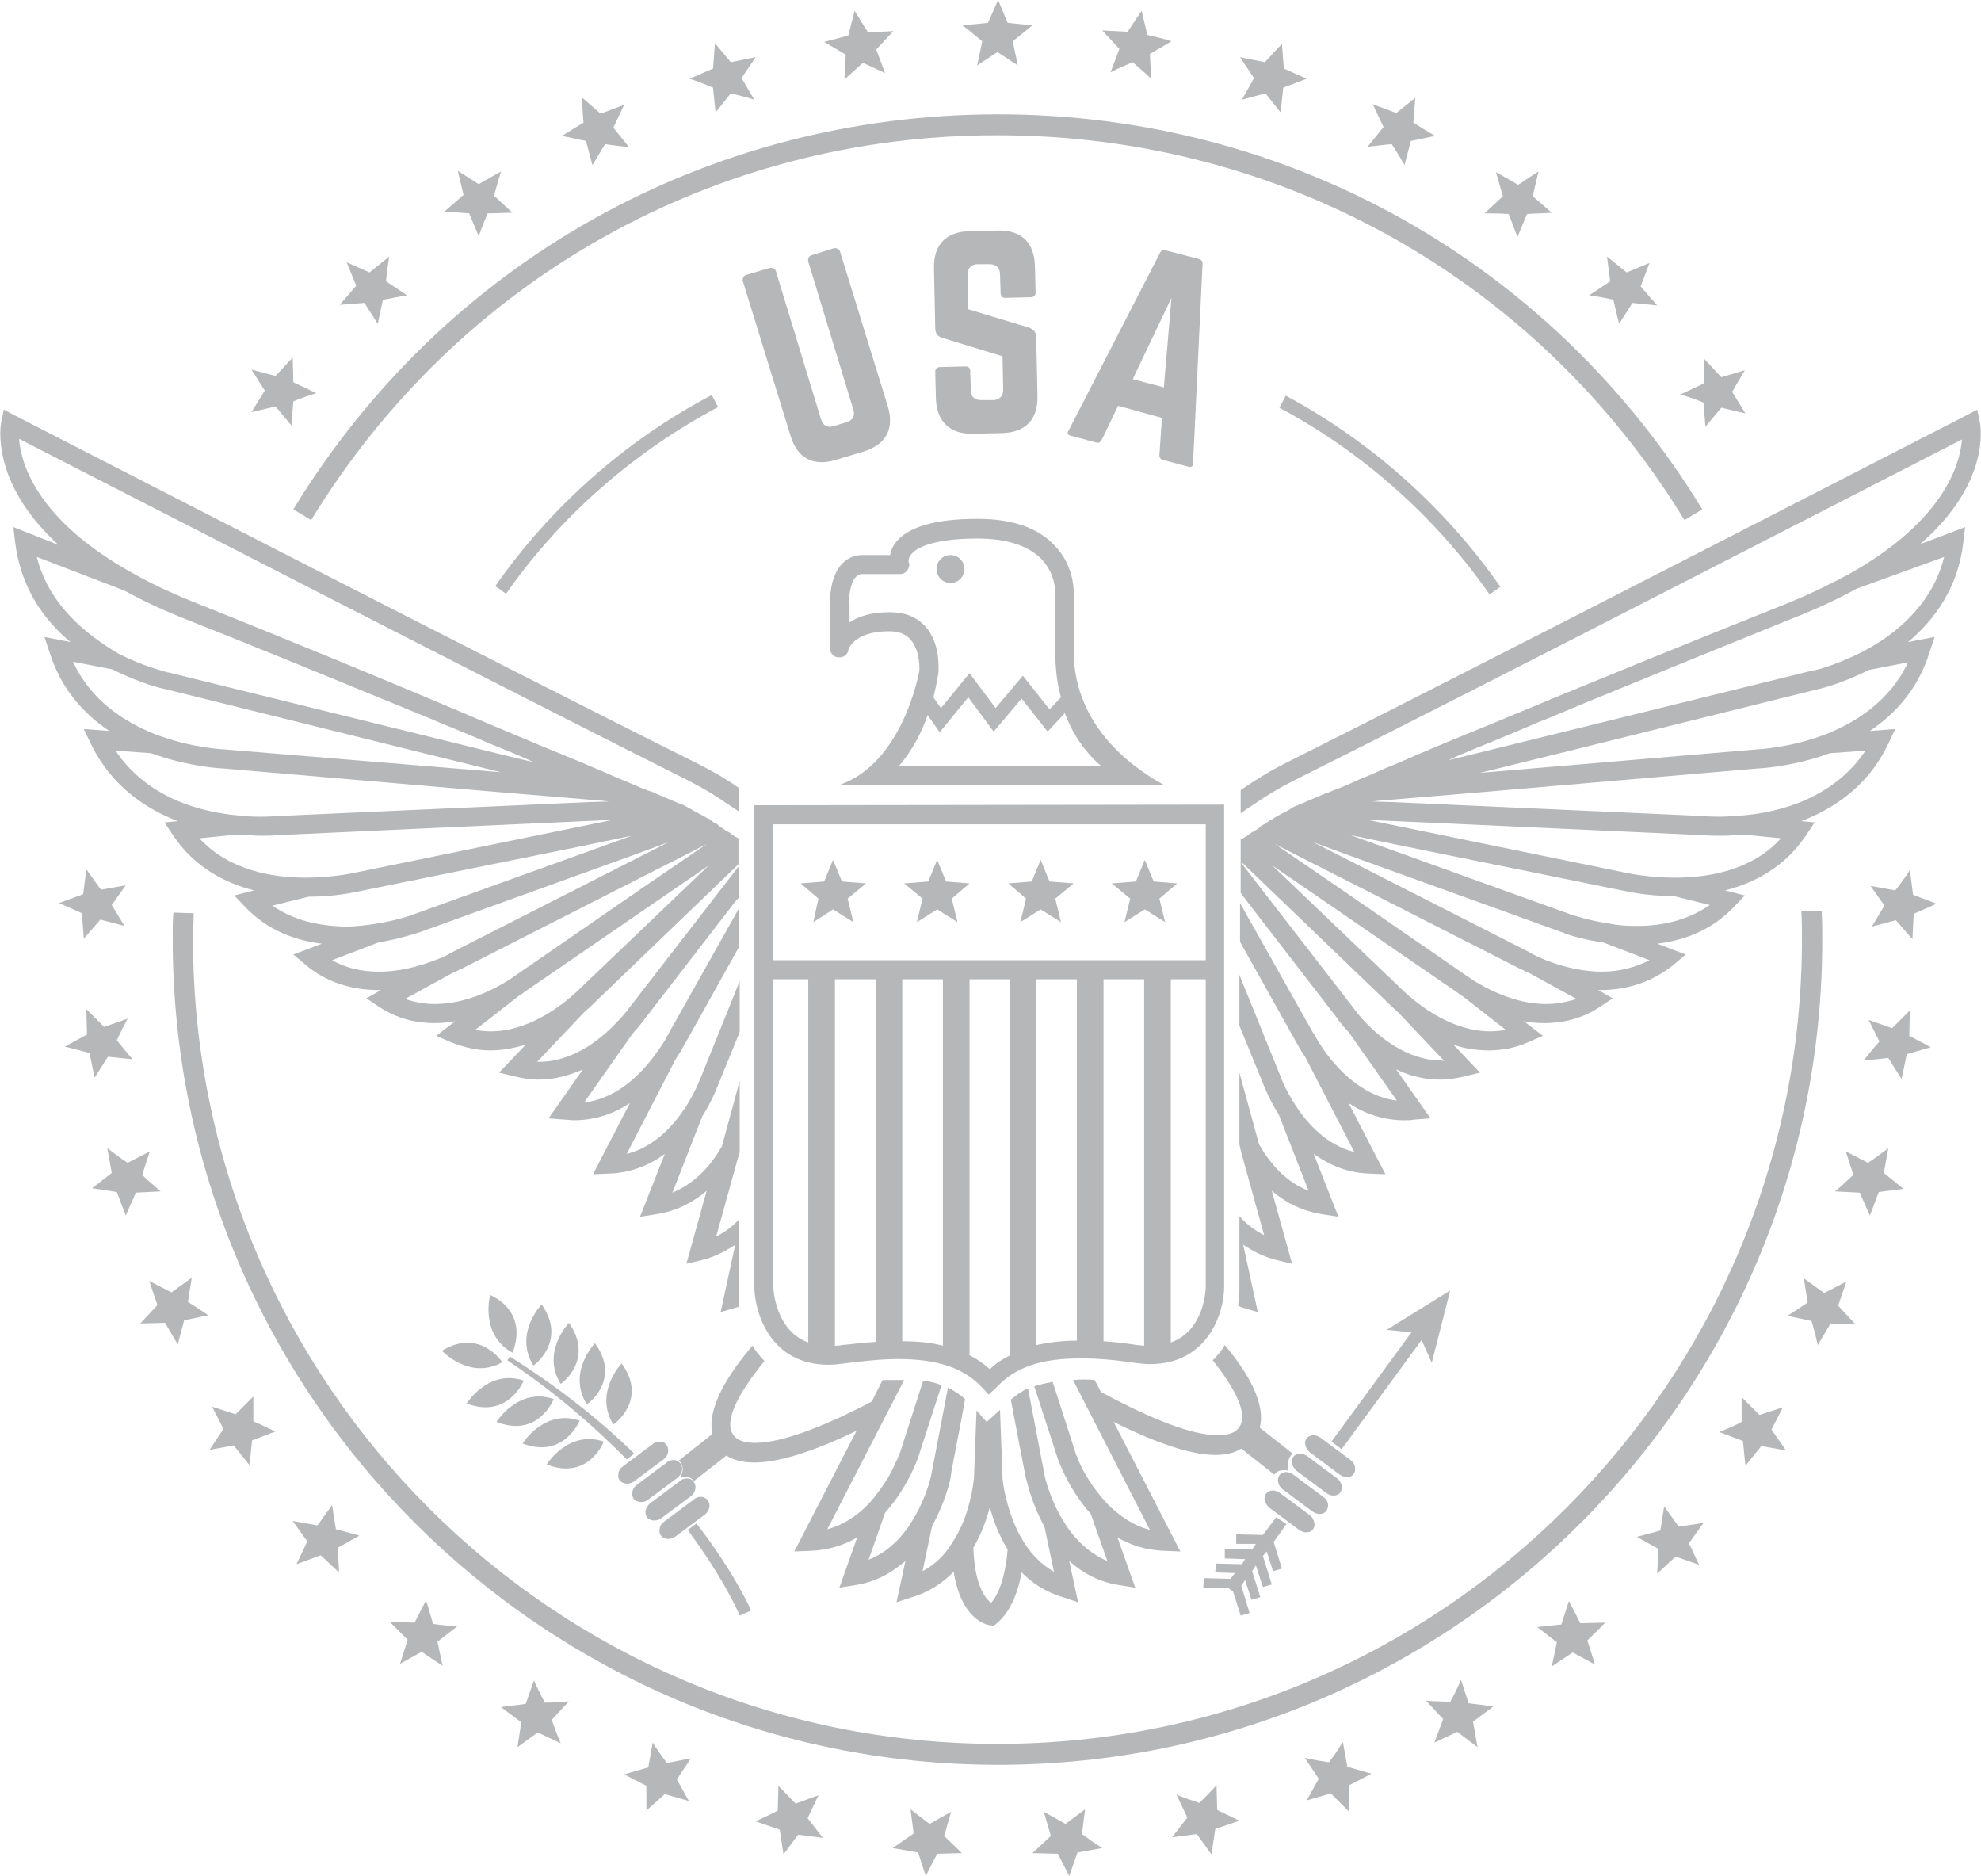 <?xml version="1.0" encoding="utf-8"?>
<!-- Generator: Adobe Illustrator 21.1.0, SVG Export Plug-In . SVG Version: 6.00 Build 0)  -->
<svg version="1.1" id="Eagle_Seal" xmlns="http://www.w3.org/2000/svg" xmlns:xlink="http://www.w3.org/1999/xlink" x="0px" y="0px"
	 viewBox="0 0 312 295.4" style="enable-background:new 0 0 312 295.4;" xml:space="preserve">
<style type="text/css">
	.st0{fill:#B6B7B9;}
</style>
<g>
	<g>
		<path class="st0" d="M157.2,277.9c-71.7,0-130-58.3-130-130c0-1.4,0-2.8,0.1-4.2l3.2,0.1c0,1.3-0.1,2.7-0.1,4.1
			c0,69.9,56.8,126.7,126.7,126.7c69.9,0,126.7-56.8,126.7-126.7c0-1.5,0-2.9-0.1-4.4l3.2-0.1c0.1,1.5,0.1,3,0.1,4.5
			C287.1,219.6,228.8,277.9,157.2,277.9z"/>
	</g>
	<g>
		<path class="st0" d="M49,81.9l-2.8-1.7C70,41.2,111.5,18,157.2,18c45.6,0,87.1,23.2,110.9,62.2l-2.8,1.7
			c-23.2-38-63.7-60.6-108.1-60.6C112.7,21.2,72.2,43.9,49,81.9z"/>
	</g>
	<g>
		<g>
			<path class="st0" d="M304.1,164.9l-3.8,1.1l-0.8,3.9l-2.1-3.3l-3.9,0.4c0.8-1,1.6-2,2.5-3l-1.7-3.4l3.7,1.3l2.8-2.8l-0.1,4
				L304.1,164.9z"/>
		</g>
		<g>
			<path class="st0" d="M299.8,187.2l-3.9,0.5l-1.4,3.7l-1.6-3.6l-3.9-0.2c1-0.8,1.9-1.7,2.9-2.6c-0.4-1.2-0.8-2.5-1.2-3.7l3.5,1.8
				c1.1-0.7,2.1-1.5,3.2-2.3l-0.7,3.9L299.8,187.2z"/>
		</g>
		<g>
			<path class="st0" d="M292.2,208.5l-3.9-0.1l-2,3.4c-0.3-1.3-0.6-2.5-1-3.8l-3.8-0.8c1.1-0.7,2.2-1.4,3.2-2.1
				c-0.2-1.3-0.4-2.5-0.6-3.8l3.2,2.3c1.2-0.6,2.3-1.2,3.5-1.8l-1.3,3.8L292.2,208.5z"/>
		</g>
		<g>
			<path class="st0" d="M281.3,228.4l-3.9-0.7l-2.5,3.1l-0.4-3.9l-3.7-1.4c1.2-0.5,2.4-1,3.5-1.6c0-1.3,0-2.6,0-3.9l2.8,2.8l3.7-1.2
				l-1.8,3.5L281.3,228.4z"/>
		</g>
		<g>
			<path class="st0" d="M267.6,246.4l-3.7-1.3l-2.9,2.7l0.2-3.9l-3.4-1.9c1.2-0.3,2.5-0.7,3.7-1c0.2-1.3,0.4-2.5,0.6-3.8l2.3,3.2
				c1.3-0.2,2.6-0.4,3.9-0.6l-2.3,3.2L267.6,246.4z"/>
		</g>
		<g>
			<path class="st0" d="M251.2,262.1l-3.5-1.9l-3.3,2.2l0.8-3.8l-3.1-2.4c1.3-0.1,2.5-0.3,3.8-0.4c0.4-1.2,0.8-2.5,1.2-3.7l1.8,3.5
				l3.9-0.1c-0.9,1-1.9,1.9-2.8,2.8L251.2,262.1z"/>
		</g>
		<g>
			<path class="st0" d="M232.7,275.1l-3.2-2.4l-3.6,1.7c0.5-1.2,0.9-2.5,1.4-3.7l-2.7-2.9c1.3,0.1,2.6,0.1,3.8,0.2
				c0.6-1.1,1.2-2.3,1.7-3.5l1.2,3.7l3.9,0.5l-3.2,2.4L232.7,275.1z"/>
		</g>
		<g>
			<path class="st0" d="M212.4,285.2l-2.8-2.8l-3.8,1.1l1.9-3.4l-2.2-3.3c1.2,0.3,2.5,0.5,3.8,0.7c0.8-1,1.5-2.1,2.2-3.2l0.7,3.9
				l3.8,1.1l-3.5,1.8L212.4,285.2z"/>
		</g>
		<g>
			<path class="st0" d="M190.8,292l-2.3-3.2l-3.9,0.5c0.8-1,1.6-2.1,2.4-3.1l-1.7-3.6c1.2,0.5,2.4,0.9,3.6,1.3
				c0.9-0.9,1.8-1.8,2.7-2.8l0.1,3.9l3.5,1.7l-3.8,1.3L190.8,292z"/>
		</g>
		<g>
			<path class="st0" d="M168.4,295.4l-1.8-3.5l-4-0.1l2.9-2.7l-1.1-3.8c1.1,0.6,2.2,1.2,3.4,1.9l3.1-2.3l-0.5,3.9
				c1.1,0.8,2.1,1.5,3.2,2.2l-3.9,0.7L168.4,295.4z"/>
		</g>
		<g>
			<polygon class="st0" points="145.8,295.4 144.6,291.7 140.6,291 143.9,288.7 143.4,284.9 146.4,287.2 149.8,285.3 148.7,289.1 
				151.5,291.8 147.6,291.9 			"/>
		</g>
		<g>
			<path class="st0" d="M123.4,292l-0.6-3.9l-3.8-1.3c1.2-0.6,2.4-1.1,3.5-1.7l0.1-3.9c0.9,0.9,1.8,1.9,2.7,2.8
				c1.2-0.4,2.4-0.9,3.6-1.3l-1.7,3.6c0.8,1,1.6,2.1,2.4,3.1l-3.9-0.5L123.4,292z"/>
		</g>
		<g>
			<path class="st0" d="M101.8,285.1l0-3.9l-3.5-1.8c1.3-0.4,2.5-0.7,3.8-1.1l0.7-3.9c0.7,1.1,1.4,2.1,2.2,3.2
				c1.3-0.2,2.5-0.5,3.8-0.7l-2.2,3.3c0.6,1.1,1.3,2.3,1.9,3.4l-3.8-1.1L101.8,285.1z"/>
		</g>
		<g>
			<path class="st0" d="M81.5,275.1l0.6-3.9l-3.2-2.4c1.3-0.2,2.6-0.3,3.9-0.5l1.3-3.7c0.5,1.2,1.1,2.3,1.7,3.5
				c1.3,0,2.6-0.1,3.8-0.2l-2.7,2.9c0.4,1.2,0.9,2.5,1.4,3.7l-3.6-1.7L81.5,275.1z"/>
		</g>
		<g>
			<path class="st0" d="M63,262l1.2-3.8l-2.8-2.8l3.9,0.1l1.8-3.5c0.4,1.2,0.7,2.4,1.1,3.7c1.3,0.2,2.6,0.3,3.8,0.4l-3.1,2.4
				l0.8,3.8l-3.3-2.2L63,262z"/>
		</g>
		<g>
			<path class="st0" d="M46.7,246.3l1.7-3.6l-2.3-3.2l3.9,0.7l2.3-3.2c0.2,1.3,0.4,2.5,0.6,3.8l3.7,1l-3.4,1.9l0.2,3.9l-2.9-2.7
				L46.7,246.3z"/>
		</g>
		<g>
			<path class="st0" d="M33,228.3l2.2-3.3l-1.8-3.5l3.7,1.2l2.8-2.8c0,1.3,0,2.6,0,3.9c1.2,0.5,2.3,1.1,3.5,1.6l-3.7,1.4l-0.4,3.9
				l-2.5-3.1L33,228.3z"/>
		</g>
		<g>
			<path class="st0" d="M22.1,208.4l2.7-2.9l-1.3-3.8l3.5,1.8l3.2-2.3c-0.2,1.3-0.4,2.5-0.6,3.8c1.1,0.7,2.2,1.4,3.2,2.1l-3.8,0.8
				c-0.3,1.3-0.7,2.5-1,3.8l-2-3.4L22.1,208.4z"/>
		</g>
		<g>
			<path class="st0" d="M14.5,187.1l3.1-2.4l-0.7-3.9c1.1,0.8,2.1,1.6,3.2,2.3l3.5-1.8c-0.4,1.2-0.8,2.4-1.2,3.7
				c0.9,0.9,1.9,1.7,2.9,2.6l-3.9,0.2c-0.5,1.2-1.1,2.4-1.6,3.6l-1.4-3.7L14.5,187.1z"/>
		</g>
		<g>
			<path class="st0" d="M10.2,164.8l3.5-1.9l-0.1-4l2.8,2.8l3.7-1.3c-0.6,1.1-1.2,2.3-1.7,3.4c0.8,1,1.6,2,2.5,3l-3.9-0.4
				c-0.7,1.1-1.4,2.2-2.1,3.3l-0.8-3.9L10.2,164.8z"/>
		</g>
		<g>
			<polygon class="st0" points="9.3,142.2 13.1,140.8 13.6,136.9 15.9,140.1 19.8,139.4 17.6,142.5 19.6,145.8 15.8,144.8 
				13.2,147.8 12.9,143.8 			"/>
		</g>
		<g>
			<path class="st0" d="M39.6,58.2l3.8,1l2.7-2.9l0.1,3.9l3.6,1.7c-1.2,0.4-2.4,0.8-3.6,1.3c-0.1,1.3-0.2,2.6-0.3,3.8l-2.5-3
				c-1.3,0.3-2.5,0.6-3.8,0.9l2.1-3.4L39.6,58.2z"/>
		</g>
		<g>
			<path class="st0" d="M54.6,41.3l3.6,1.6l3.1-2.5c-0.2,1.3-0.4,2.6-0.5,3.9l3.3,2.2c-1.3,0.2-2.5,0.5-3.8,0.7L59.5,51l-2.1-3.3
				L53.5,48l2.6-3L54.6,41.3z"/>
		</g>
		<g>
			<path class="st0" d="M72.1,26.9l3.3,2.1l3.5-2l-1.1,3.8l2.9,2.7c-1.3,0-2.6,0.1-3.9,0.1c-0.5,1.2-1,2.4-1.4,3.6l-1.5-3.6L70,33.3
				l3-2.6L72.1,26.9z"/>
		</g>
		<g>
			<path class="st0" d="M91.6,15.3l3,2.6l3.7-1.4l-1.7,3.6l2.5,3.1c-1.3-0.2-2.5-0.3-3.8-0.5c-0.7,1.1-1.3,2.2-2,3.3l-1-3.8
				l-3.8-0.8l3.4-2.1L91.6,15.3z"/>
		</g>
		<g>
			<path class="st0" d="M112.6,6.8l2.5,3l3.9-0.8c-0.7,1.1-1.5,2.2-2.2,3.3l2,3.4c-1.2-0.4-2.5-0.7-3.7-1c-0.8,1-1.6,2-2.4,3
				l-0.4-3.9c-1.2-0.5-2.4-1-3.7-1.4l3.7-1.6L112.6,6.8z"/>
		</g>
		<g>
			<path class="st0" d="M134.6,1.7l2.1,3.4l4-0.2L138,7.8l1.4,3.7c-1.2-0.5-2.3-1.1-3.5-1.6c-1,0.9-1.9,1.7-2.9,2.6l0.2-3.9l-3.4-2
				l3.8-1L134.6,1.7z"/>
		</g>
		<g>
			<path class="st0" d="M157.2,0l1.5,3.6l3.9,0.4l-3.1,2.5l0.8,3.8c-1.1-0.7-2.1-1.4-3.2-2.1l-3.2,2.1l0.8-3.8c-1-0.8-2-1.7-3.1-2.5
				l4-0.4L157.2,0z"/>
		</g>
		<g>
			<path class="st0" d="M179.8,1.7l0.9,3.8c1.3,0.3,2.6,0.6,3.8,1l-3.4,2l0.2,3.9c-0.9-0.9-1.9-1.7-2.9-2.6c-1.2,0.5-2.4,1-3.5,1.6
				l1.4-3.7c-0.9-1-1.8-1.9-2.7-2.9l4,0.2L179.8,1.7z"/>
		</g>
		<g>
			<path class="st0" d="M201.9,6.9l0.3,3.9l3.6,1.6l-3.7,1.4l-0.4,3.9c-0.8-1-1.6-2-2.4-3c-1.2,0.3-2.5,0.7-3.7,1l1.9-3.4l-2.2-3.3
				c1.3,0.3,2.6,0.5,3.9,0.8L201.9,6.9z"/>
		</g>
		<g>
			<path class="st0" d="M222.9,15.4l-0.3,3.9c1.1,0.7,2.2,1.4,3.4,2.1l-3.8,0.8l-1,3.8c-0.6-1.1-1.3-2.2-2-3.3
				c-1.3,0.1-2.6,0.3-3.8,0.4l2.5-3.1l-1.7-3.6c1.2,0.5,2.5,0.9,3.7,1.4L222.9,15.4z"/>
		</g>
		<g>
			<path class="st0" d="M242.3,27l-0.9,3.9l3,2.6c-1.3,0.1-2.6,0.1-3.9,0.2l-1.5,3.6c-0.5-1.2-0.9-2.4-1.4-3.6
				c-1.3-0.1-2.6-0.1-3.8-0.1l2.9-2.7l-1.1-3.8l3.5,2L242.3,27z"/>
		</g>
		<g>
			<path class="st0" d="M259.8,41.4l-1.4,3.7l2.6,3l-3.9-0.4l-2.1,3.3c-0.3-1.2-0.6-2.5-0.9-3.8c-1.3-0.3-2.5-0.5-3.8-0.7l3.3-2.2
				l-0.5-3.9l3.1,2.5L259.8,41.4z"/>
		</g>
		<g>
			<path class="st0" d="M274.8,58.3l-2,3.4l2.1,3.4l-3.8-0.9l-2.5,3c-0.1-1.3-0.2-2.6-0.3-3.8c-1.2-0.5-2.4-0.9-3.6-1.3l3.6-1.7
				c0.1-1.3,0.1-2.6,0.1-3.9l2.7,2.9L274.8,58.3z"/>
		</g>
		<g>
			<path class="st0" d="M305,142.3l-3.6,1.6l-0.2,4l-2.6-3l-3.8,1c0.7-1.1,1.3-2.2,2-3.3l-2.2-3.1l3.9,0.7c0.8-1,1.6-2.1,2.3-3.2
				l0.5,3.9L305,142.3z"/>
		</g>
	</g>
	<g>
		<path class="st0" d="M131.3,39.1c0.4-0.1,0.9,0.1,1,0.5l7.5,24.3c1.1,3.6-0.2,6.1-3.8,7.2l-4.3,1.3c-3.6,1.1-6.1-0.2-7.2-3.8
			L117,44.3c-0.1-0.4,0.1-0.9,0.5-1l3.7-1.1c0.4-0.1,0.9,0.1,1,0.5l7.1,23.3c0.3,1,1,1.4,2,1.1l2-0.6c1-0.3,1.4-1,1.1-2l-7.1-23.3
			c-0.1-0.4,0.1-0.9,0.5-1L131.3,39.1z"/>
		<path class="st0" d="M157.1,36.3c3.8-0.1,5.8,1.9,5.9,5.6l0.1,4.2c0,0.4-0.2,0.6-0.6,0.7l-4.2,0.1c-0.4,0-0.6-0.2-0.7-0.6
			l-0.1-3.1c0-1-0.6-1.6-1.6-1.6l-1.9,0c-1,0-1.6,0.6-1.6,1.6l0.1,5.5l9.6,2.9c0.7,0.3,1.1,0.7,1.1,1.5l0.2,9.2
			c0.1,3.8-1.9,5.8-5.6,5.9l-4.5,0.1c-3.7,0.1-5.8-1.9-5.9-5.6l-0.1-4.2c0-0.4,0.2-0.6,0.6-0.7l4.2-0.1c0.4,0,0.6,0.2,0.7,0.6
			l0.1,3.1c0,1.1,0.6,1.6,1.6,1.6l1.9,0c1,0,1.6-0.6,1.6-1.6l-0.1-5.3l-9.5-2.9c-0.7-0.2-1.1-0.7-1.1-1.5l-0.2-9.4
			c-0.1-3.8,1.9-5.8,5.6-5.9L157.1,36.3z"/>
		<path class="st0" d="M183.1,72.4c-0.3-0.1-0.5-0.3-0.5-0.7l0.4-5.9l-6.9-1.9l-2.6,5.4c-0.2,0.3-0.4,0.5-0.8,0.4l-4.1-1.1
			c-0.4-0.1-0.6-0.4-0.3-0.8l14.4-28c0.2-0.4,0.5-0.5,0.8-0.4l5.4,1.4c0.3,0.1,0.5,0.3,0.5,0.7L187.9,73c0,0.4-0.3,0.6-0.7,0.5
			L183.1,72.4z M184.5,46.9l-6.1,12.8l4.9,1.3L184.5,46.9z"/>
	</g>
	<g>
		<g>
			<path class="st0" d="M130.7,95.3v6.7c0,0.8,0.6,1.5,1.3,1.5c0.8,0.1,1.5-0.4,1.6-1.1c0-0.1,0.8-3,6.4-3c1.5,0,2.6,0.4,3.4,1.3
				c1.6,1.8,1.4,4.9,1.4,4.9c-0.1,0.6-2.7,14.6-12.6,18l51.1,0c-3.8-2.1-14.2-8.6-14.2-21.1v-9.1c0-0.1,0.2-4.2-3-7.5
				c-2.6-2.8-6.7-4.2-12.1-4.2c-6.8,0-11.1,1.3-13,3.8c-0.5,0.7-0.7,1.3-0.8,1.9h-4.3c-0.1,0-0.1,0-0.2,0
				C134.8,87.4,130.7,87.8,130.7,95.3z M141.5,120.7c2.2-2.5,3.7-5.5,4.6-8.1l1.9,2.7l4.5-5.5l4,5.4l4.4-5.2l4.1,5.2l2.7-2.9
				c1.4,3.7,3.5,6.4,5.7,8.3H141.5z M133.7,95.3c0-3.4,1-4.9,2-4.9c0.1,0,0,0,0.2,0h5.8c0.5,0,0.9-0.2,1.2-0.6
				c0.3-0.4,0.4-0.9,0.2-1.3c0,0-0.1-0.6,0.4-1.2c0.7-0.9,3.1-2.5,10.5-2.5c4.5,0,7.9,1.1,10,3.2c2.3,2.4,2.2,5.3,2.2,5.4v9.1
				c0,2.8,0.3,5.2,0.9,7.3l-1.8,1.9l-4.2-5.3l-4.3,5.1l-4.1-5.5l-4.5,5.5l-1.2-1.7c0.6-2.3,0.8-3.9,0.8-4c0-0.2,0.4-4.5-2.1-7.2
				c-1.4-1.5-3.2-2.2-5.6-2.2c-2.9,0-5,0.7-6.3,1.6V95.3z"/>
			<g>
				<ellipse class="st0" cx="149.7" cy="89.6" rx="2.2" ry="2.2"/>
			</g>
		</g>
		<g>
			<g>
				<polygon class="st0" points="202.6,240 201,238.9 198.9,241.7 194.7,241.6 194.7,243.1 197.8,243.1 197.2,244 192.9,243.9 
					192.9,245.4 196.1,245.5 195.6,246.3 191.5,246.2 191.4,247.6 194.5,247.7 193.8,248.6 189.6,248.5 189.5,250 193.5,250.1 
					194.2,250.6 195.4,254.4 196.8,254 195.5,249.7 196.1,248.8 197.1,251.9 198.5,251.5 197.2,247.4 197.8,246.5 198.9,249.9 
					200.3,249.5 198.9,245 199.5,244.3 200.5,247.4 201.9,247 200.6,242.8 				"/>
				<polygon class="st0" points="218.4,209.4 222.3,209.8 209.7,227 211.3,228.2 223.9,211 225.5,214.6 228.4,203.2 				"/>
			</g>
			<g>
				<g>
					<path class="st0" d="M109.7,239.9l-1.4,1c5.8,7.8,8.2,13.4,8.2,13.5l1.8-0.8C118.3,253.6,115.8,247.8,109.7,239.9z"/>
					<path class="st0" d="M98.7,229.8l1.2-0.9c-5.2-5.1-11.7-10.3-19.6-15.3l-0.4,0.6C87.5,219.3,93.7,224.7,98.7,229.8z"/>
				</g>
				<g>
					<path class="st0" d="M97.9,214.7c0,0-4.4,4.6-1.3,9.6C96.7,224.3,102.1,220.4,97.9,214.7z"/>
				</g>
				<g>
					<path class="st0" d="M93.7,211.5c0,0-4.4,4.6-1.3,9.6C92.5,221.2,97.9,217.3,93.7,211.5z"/>
				</g>
				<g>
					<path class="st0" d="M89.6,208.3c0,0-4.4,4.6-1.3,9.6C88.3,218,93.7,214.1,89.6,208.3z"/>
				</g>
				<g>
					<path class="st0" d="M85.3,205.4c0,0-4.4,4.6-1.3,9.6C84,215.1,89.4,211.2,85.3,205.4z"/>
				</g>
				<g>
					<path class="st0" d="M77.2,203.9c0,0-1.7,6.2,3.5,9.1C80.7,213,83.6,207,77.2,203.9z"/>
				</g>
				<g>
					<path class="st0" d="M69.6,212.7c0,0,4.4,4.7,9.5,1.8C79.2,214.6,75.6,209,69.6,212.7z"/>
				</g>
				<g>
					<path class="st0" d="M86.1,230.6c0,0,3.4-5.5,9-3.6C95.1,227,92.7,233.2,86.1,230.6z"/>
				</g>
				<g>
					<path class="st0" d="M82.3,227.3c0,0,3.4-5.5,9-3.6C91.3,223.6,88.9,229.8,82.3,227.3z"/>
				</g>
				<g>
					<path class="st0" d="M78.2,223.9c0,0,3.4-5.5,9-3.6C87.2,220.3,84.8,226.5,78.2,223.9z"/>
				</g>
				<g>
					<path class="st0" d="M73.5,221c0,0,3.4-5.5,9-3.6C82.5,217.3,80.1,223.5,73.5,221z"/>
				</g>
			</g>
			<g>
				<path class="st0" d="M212.7,229.9l-4.7-3.5c-0.3-0.2-0.7-0.4-1.1-0.4c-0.5,0-0.9,0.2-1.1,0.5c-0.5,0.6-0.2,1.6,0.5,2.2l4.7,3.5
					c0.3,0.2,0.7,0.4,1.1,0.4c0.5,0,0.9-0.2,1.1-0.5c0.2-0.3,0.3-0.6,0.2-1C213.4,230.6,213.1,230.2,212.7,229.9z"/>
				<path class="st0" d="M210.6,232.8l-4.7-3.5c-0.3-0.2-0.7-0.4-1.1-0.4c-0.5,0-0.9,0.2-1.1,0.5c-0.5,0.6-0.2,1.6,0.5,2.2l4.7,3.5
					c0.3,0.2,0.7,0.4,1.1,0.4c0.5,0,0.9-0.2,1.1-0.5c0.2-0.3,0.3-0.7,0.2-1.1C211.2,233.4,210.9,233,210.6,232.8z"/>
				<path class="st0" d="M208.4,235.7l-4.7-3.5c-0.3-0.2-0.7-0.4-1.1-0.4c-0.5,0-0.9,0.2-1.1,0.5c-0.2,0.3-0.3,0.7-0.2,1.1
					c0.1,0.4,0.3,0.8,0.7,1.1l4.7,3.5c0.3,0.2,0.7,0.4,1.1,0.4c0.5,0,0.9-0.2,1.1-0.5C209.4,237.2,209.2,236.2,208.4,235.7z"/>
				<path class="st0" d="M206.3,238.6l-4.7-3.5c-0.3-0.2-0.7-0.4-1.1-0.4c-0.5,0-0.9,0.2-1.1,0.5c-0.5,0.6-0.2,1.6,0.5,2.2l4.7,3.5
					c0.3,0.2,0.7,0.4,1.1,0.4c0.5,0,0.9-0.2,1.1-0.5c0.2-0.3,0.3-0.6,0.2-1C206.9,239.3,206.7,238.9,206.3,238.6z"/>
			</g>
			<g>
				<path class="st0" d="M103.9,227c-0.4,0-0.8,0.1-1.1,0.4l-4.7,3.5c-0.4,0.3-0.7,0.7-0.7,1.2c-0.1,0.4,0,0.7,0.2,1
					c0.5,0.6,1.5,0.7,2.2,0.2l4.7-3.5c0.7-0.5,1-1.5,0.5-2.2C104.8,227.2,104.4,227,103.9,227z"/>
				<path class="st0" d="M106.1,229.9c-0.4,0-0.8,0.1-1.1,0.4l-4.7,3.5c-0.4,0.3-0.6,0.6-0.7,1.1c-0.1,0.4,0,0.8,0.2,1.1
					c0.5,0.6,1.5,0.7,2.2,0.2l4.7-3.5c0.7-0.6,1-1.5,0.5-2.2C106.9,230.1,106.5,229.9,106.1,229.9z"/>
				<path class="st0" d="M108.2,232.8c-0.4,0-0.8,0.1-1.1,0.4l-4.7,3.5c-0.7,0.6-1,1.5-0.5,2.2c0.4,0.6,1.5,0.7,2.2,0.2l4.7-3.5
					c0.4-0.3,0.6-0.6,0.7-1.1c0.1-0.4,0-0.8-0.2-1.1C109.1,233,108.7,232.8,108.2,232.8z"/>
				<path class="st0" d="M110.4,235.7c-0.4,0-0.8,0.1-1.1,0.4l-4.7,3.5c-0.4,0.3-0.7,0.7-0.7,1.2c-0.1,0.4,0,0.7,0.2,1
					c0.4,0.6,1.5,0.7,2.2,0.2l4.7-3.5c0.7-0.6,1-1.5,0.5-2.2C111.2,235.9,110.8,235.7,110.4,235.7z"/>
			</g>
			<g>
				<path class="st0" d="M203.3,229.2c0.1-0.1,0.2-0.2,0.3-0.3l-5.2-4.1c1-3.7-1.8-8.6-5.5-13c-0.5,0.9-1.2,1.7-1.9,2.4
					c3.5,4.4,5.6,8.4,4.2,10.5c-0.6,0.9-1.7,1.3-3.4,1.3c-4.9,0-12.6-3.7-18.4-6.8l-1-1.9c-1.2-0.1-2.3-0.1-3.4,0l12.1,23.6
					c-2.7-0.7-4.9-2.3-6.7-4.1c-1.2-1.3-2.2-2.6-3-3.9c-1.4-2.2-2-4.1-2-4.1l-3.6-11.2c-1.1,0.2-2,0.4-2.9,0.7l3.7,11.4
					c0.1,0.3,1.7,4.8,5.2,8.7l2.6,7.4c-3.3-1.4-5.6-4-7.1-6.6c-2.1-3.5-2.8-6.9-2.8-7l-2.6-13.6c-1,0.5-1.9,1.1-2.7,1.8l0.8,4.2
					l1.5,7.8l0.1,0.4c0.1,0.3,0.8,3.8,2.9,7.6l1.5,7.1c-1.9-1.1-3.4-2.6-4.5-4.3c-0.6-0.9-1.1-1.8-1.5-2.7c-0.7-1.6-1.2-3.1-1.5-4.4
					c-0.5-1.9-0.6-3.3-0.6-3.3l-0.4-10.8l-2.1,1.9l-1.6-1.8l-0.4,10.6c0,0-0.1,1.1-0.4,2.6c-0.3,1.3-0.7,3-1.5,4.8
					c-0.4,0.9-0.9,1.9-1.5,2.8c-1.1,1.8-2.6,3.4-4.7,4.5l1.5-7.1c2.1-3.8,2.9-7.3,2.9-7.6l0.2-1.3l1.5-7.8l0.6-3.3
					c-0.8-0.7-1.7-1.3-2.7-1.8l-2.6,13.6c0,0.1-0.7,3.5-2.8,7c-1.5,2.6-3.8,5.2-7.1,6.5l2.6-7.4c3.5-3.9,5.1-8.4,5.2-8.7l3.7-11.4
					c-0.9-0.3-1.8-0.6-2.9-0.7l-3.6,11.2c0,0-0.7,1.9-2,4.2c-0.8,1.2-1.7,2.6-2.9,3.9c-1.7,1.8-3.9,3.4-6.6,4.1l12.1-23.5
					c-1,0-2.2,0-3.4,0l-1.7,3.4c-6.1,3.2-13.6,6.5-18.4,6.5c-2.7,0-3.3-1.1-3.5-1.4c-1.4-2.3,1.2-6.8,5-11.5
					c-0.7-0.7-1.4-1.6-1.9-2.4c-3.9,4.6-7.2,9.9-6.3,13.9l-5.3,4.2c0.1,0.1,0.2,0.2,0.3,0.3c0.5,0.7,0.4,1.6-0.1,2.3
					c0.2-0.1,0.5-0.1,0.7-0.1c0.6,0,1.2,0.3,1.5,0.7c0,0,0,0,0,0l5.1-4c1.1,0.7,2.6,1.1,4.4,1.1c0,0,0,0,0,0c4.4,0,10.5-2.3,16.1-5
					l-9.8,19l2.5-0.1c2.9-0.1,5.3-0.9,7.4-2.1l-2.8,7.9l2.5-0.4c3.3-0.5,5.8-2,7.9-3.8l-1.4,6.5l2.4-0.8c2.8-0.8,4.9-2.3,6.6-4
					c1.2,7.5,5.1,8.3,5.6,8.4l0.7,0.1l0.5-0.4c2.3-1.9,3.4-5.2,3.9-8c1.7,1.7,3.8,3.1,6.5,3.9l2.4,0.8l-1.4-6.5
					c2,1.8,4.6,3.3,7.9,3.8l2.5,0.4l-2.8-7.9c2.1,1.2,4.5,2,7.4,2.1l2.5,0.1l-10.5-20.4c5.4,2.7,11.6,5.2,16,5.2c1.7,0,3-0.3,4.1-1
					l5.2,4.1c0,0,0,0,0,0c0.3-0.5,0.9-0.7,1.5-0.7c0.2,0,0.5,0,0.7,0.1C202.8,230.7,202.8,229.8,203.3,229.2z M156.1,252.4
					c-0.9-0.7-2.6-2.7-2.8-8.7c1.3-2.2,2.1-4.5,2.6-6.4c0.5,2,1.4,4.4,2.8,6.7C158.5,246.4,157.9,250.3,156.1,252.4z"/>
			</g>
		</g>
		<g>
			<g>
				<path class="st0" d="M116.4,203.4v-11.4c-1,1.1-2.2,2-3.6,2.7l3.6-13l0.1-0.2v-11.3l-2.8,10.3c-1.6,2.8-4.1,5.8-7.8,7.3l4.7-12
					c1.7-2.7,2.5-5,2.6-5.2l3.3-8.1v-8l-6.1,15.1c0,0-0.8,2.2-2.4,4.7c-1.9,2.9-4.9,6.3-9.3,7.4l7.7-14.9c0.9-1.3,1.3-2.2,1.4-2.3
					l8.6-15.4v-6.1l-11.3,20.1c0,0-0.4,0.9-1.3,2.1c-1.9,2.8-5.9,7.7-11.8,8.4l7.6-10.8c1.2-1.3,1.8-2.2,1.9-2.3l14.2-18.4l0.7-0.8
					v-4.9l-0.2,0.2l-17.1,22.1c0,0-0.6,0.9-1.8,2.1c-2.3,2.5-6.8,6.4-12.4,6.4c-0.1,0-0.2,0-0.3,0l7.4-7.8c0.7-0.6,1.1-1,1.2-1.1
					l18.1-17.4l5-4.8V132c-0.1,0-0.1-0.1-0.2-0.1c-0.1,0-0.1-0.1-0.2-0.1c-0.1,0-0.1-0.1-0.2-0.1c-0.3-0.2-0.5-0.4-0.8-0.6
					c0,0,0,0,0,0c-0.1,0-0.1-0.1-0.2-0.1c-0.2-0.1-0.3-0.2-0.5-0.3c-0.2-0.1-0.4-0.3-0.6-0.4c-0.2-0.1-0.4-0.2-0.5-0.4
					c-0.2-0.2-0.5-0.3-0.7-0.4c0,0-0.1,0-0.1-0.1c-0.2-0.1-0.3-0.2-0.4-0.3c-0.1-0.1-0.3-0.2-0.4-0.2c-0.2-0.1-0.3-0.2-0.5-0.3
					c-0.1,0-0.1-0.1-0.2-0.1c-0.3-0.2-0.6-0.3-0.9-0.5c-0.4-0.2-0.8-0.4-1.1-0.6c-0.4-0.2-0.7-0.4-0.9-0.5c-0.4-0.2-0.6-0.3-0.7-0.3
					c-0.1,0-1.4-0.6-3.8-1.6c-0.4-0.2-0.8-0.4-1.3-0.5l0,0c-1.1-0.4-2.2-0.9-3.6-1.5c-0.8-0.3-1.7-0.7-2.6-1.1
					c-1.3-0.6-2.7-1.1-4.2-1.8c-4.2-1.7-9-3.7-14.2-5.9C63,108,45.3,100.7,30.5,94.8c-3.7-1.5-6.9-3-9.7-4.6
					C5.9,81.9,3.3,73.1,3,69.1c12.7,6.5,79.8,41,105,53.6c2.4,1.2,4.6,2.5,6.6,3.9c0.2,0.1,0.4,0.3,0.6,0.4c0.1,0.1,0.2,0.1,0.3,0.2
					c0.3,0.2,0.6,0.4,0.9,0.6v-3.7c-2.1-1.5-4.4-2.8-7-4.1C81.6,106.2,3.1,65.8,2.3,65.4l-1.7-0.9l-0.4,1.9c-0.1,0.5-1.8,9.5,9,19.4
					L2.1,83l0.3,2.5c0.9,7.1,4.5,12.1,8.7,15.6L7,100.3l0.8,2.4c1.8,5.8,5.4,9.7,9.4,12.4l-4-0.3l1.1,2.3
					c3.2,6.6,8.5,10.2,13.7,12.2l-2.1,0.2l1.4,2.1c3.3,4.9,8,7.4,12.7,8.6l-3.1,0.8l1.8,1.9c3.1,3.2,7.1,5.1,12,5.7l-4.5,1.7
					l1.9,1.6c3.2,2.7,7.1,4,11.6,4c0.1,0,0.2,0,0.3,0l-2.3,1.3l2.1,1.4c2.6,1.7,5.5,2.5,8.7,2.5c1.1,0,2.2-0.1,3.2-0.3l-3,2.3l2.3,1
					c2,0.8,4.1,1.3,6.2,1.3c2,0,3.9-0.4,5.6-0.9l-4.2,4.4l2.5,0.6c1.2,0.3,2.5,0.5,3.7,0.5c2.6,0,4.9-0.7,7-1.6l-5.4,7.7l2.5,0.2
					c0.5,0,1,0.1,1.5,0.1c3.4,0,6.4-1.1,8.8-2.7l-5.8,11.2l2.5-0.1c3.5-0.1,6.5-1.4,8.8-3.1l-3.9,9.9l2.5-0.4c3.3-0.5,5.9-1.9,8-3.7
					l-3.2,11.5l2.5-0.6c2-0.5,3.7-1.4,5.2-2.4l-2.3,10.6l2.4-0.7c0.1,0,0.3-0.1,0.4-0.1C116.4,205,116.4,204.1,116.4,203.4z
					 M5.8,87.7L19.6,93c2.9,1.6,6.1,3.1,9.9,4.6c10.4,4.1,22.3,9,33.5,13.6c2.4,1,4.7,1.9,7,2.9c2.4,1,4.7,1.9,6.9,2.9
					c2,0.8,4,1.6,5.8,2.4c0.4,0.2,0.9,0.4,1.3,0.6l-2.6-0.6l-26.8-6.6l-28-6.9c0,0-0.1,0-0.1,0c-0.7-0.2-4-1-7.9-3
					C13.6,99.9,7.7,95.3,5.8,87.7z M11.5,104.2l6.2,1.2c4.5,2.3,8.2,3.1,8.3,3.1l38.7,9.6l14.2,3.5L35.3,118
					c-0.1,0-5.2-0.2-10.9-2.4C19.6,113.7,14.3,110.3,11.5,104.2z M18.2,118.2l5.6,0.4c6,2.2,11.2,2.4,11.3,2.4l43.1,3.7l16.8,1.4
					l0.9,0.1l-3.2,0.1l-49,2.2c0,0-1,0.1-2.5,0.1c-1,0-2.2,0-3.7-0.2C31.7,127.9,23.2,125.7,18.2,118.2z M31.4,132l6.1-0.6
					c1.4,0.1,2.6,0.2,3.7,0.2c1.7,0,2.8-0.1,2.7-0.1l39.3-1.8l13.3-0.6l-41,8.4c0,0-3.2,0.7-7.4,0.7C43,138.2,36.1,137.1,31.4,132z
					 M42.9,142.6l5.7-1.4c4.4,0,7.6-0.8,7.7-0.8l34.5-7l8.7-1.8l-34.7,12.5c0,0-2.5,0.9-5.9,1.4c-1.4,0.2-2.9,0.4-4.5,0.4
					C49.7,145.8,45.9,144.7,42.9,142.6z M59.7,153c-2.8,0-5.3-0.6-7.4-1.8l7.3-2.8c3.6-0.6,6-1.5,6.2-1.5l33.8-12.2l5.7-2.1
					l-34,17.3c0,0-0.5,0.3-1.3,0.7C67.9,151.5,64,153,59.7,153z M68.5,158.1c-1.7,0-3.2-0.3-4.7-0.8l7.3-4c0.9-0.4,1.4-0.7,1.5-0.7
					l28.3-14.4l7.1-3.6l3.3-1.7l-10.1,6.9l-20.3,14c0,0-0.4,0.3-0.9,0.6C78.1,155.6,73.5,158.1,68.5,158.1z M77.3,162.4
					c-0.8,0-1.7-0.1-2.5-0.2l6.8-5.3c0.6-0.4,0.9-0.6,1-0.7l23.3-16l5.7-3.9l-20.5,19.6c0,0-0.4,0.4-1.1,1
					C87.9,158.7,83,162.4,77.3,162.4z"/>
			</g>
			<g>
				<path class="st0" d="M311.8,66.4l-0.4-1.9l-1.7,0.9c-0.8,0.4-79.3,40.8-107.1,54.7c-2.6,1.3-5,2.8-7.2,4.3v3.7c0,0,0,0,0,0
					c0,0,0.1-0.1,0.1-0.1c0.3-0.2,0.7-0.5,1-0.7c0.1-0.1,0.2-0.1,0.3-0.2c0.2-0.1,0.4-0.3,0.6-0.4c2-1.4,4.2-2.7,6.6-3.9
					c25.3-12.6,92.3-47.1,105-53.6c-0.3,3.9-2.8,12.8-17.8,21.2c-2.8,1.5-6,3.1-9.7,4.6c-14.8,5.9-32.5,13.1-47.1,19.2
					c-5.2,2.1-10,4.1-14.1,5.9c-1.5,0.6-2.9,1.2-4.2,1.8c-0.9,0.4-1.8,0.7-2.6,1.1c-1.3,0.6-2.5,1.1-3.6,1.5c0,0,0,0,0,0
					c-0.5,0.2-0.9,0.4-1.3,0.5c-2.4,1-3.7,1.6-3.8,1.6c-0.1,0-0.3,0.2-0.7,0.3c-0.3,0.1-0.6,0.3-0.9,0.5c-0.3,0.2-0.7,0.4-1.1,0.6
					c-0.3,0.2-0.6,0.3-0.9,0.5c-0.1,0-0.1,0.1-0.2,0.1c-0.2,0.1-0.3,0.2-0.5,0.3c-0.1,0.1-0.2,0.2-0.4,0.2c-0.1,0.1-0.3,0.2-0.4,0.3
					c0,0-0.1,0-0.1,0.1c-0.2,0.1-0.5,0.3-0.7,0.4c-0.2,0.1-0.4,0.2-0.5,0.4c-0.2,0.1-0.4,0.3-0.6,0.4c-0.2,0.1-0.3,0.2-0.5,0.3
					c-0.1,0-0.1,0.1-0.2,0.1c0,0,0,0,0,0c-0.3,0.2-0.5,0.4-0.8,0.6c-0.1,0-0.1,0.1-0.2,0.1c-0.1,0-0.1,0.1-0.2,0.1
					c-0.1,0.1-0.3,0.2-0.5,0.3v8.4l0.9,1.2l14.2,18.4c0.1,0.1,0.7,1.1,1.9,2.3l7.6,10.8c-5.8-0.7-9.9-5.6-11.8-8.4
					c-0.8-1.2-1.2-2.1-1.3-2.1l-11.6-20.6v6.1l8.9,15.9c0.1,0.1,0.5,1,1.4,2.3l7.7,14.9c-4.4-1.1-7.4-4.5-9.3-7.4
					c-1.6-2.5-2.4-4.6-2.4-4.7l-6.4-15.8v8l3.6,8.8c0.1,0.2,0.9,2.5,2.6,5.2l4.7,12c-3.7-1.4-6.2-4.5-7.8-7.3l-3.1-11.3v11.3
					l0.3,1.3l3.6,13c-1.6-0.8-2.8-1.8-3.9-3v11.6c0,0.8-0.1,1.6-0.2,2.5c0.2,0.1,0.4,0.2,0.7,0.3l2.4,0.7l-2.3-10.6
					c1.5,1,3.2,1.9,5.2,2.4l2.5,0.6l-3.2-11.5c2.1,1.8,4.7,3.2,8,3.7l2.5,0.4l-3.9-9.9c2.4,1.7,5.3,3,8.8,3.1l2.5,0.1l-5.8-11.2
					c2.4,1.6,5.4,2.7,8.8,2.7c0.5,0,1,0,1.5-0.1l2.6-0.2l-5.4-7.7c2.1,1,4.4,1.6,7,1.6c1.2,0,2.5-0.2,3.7-0.5l2.5-0.6l-4.2-4.4
					c1.7,0.6,3.6,0.9,5.6,0.9c2.1,0,4.2-0.4,6.2-1.3l2.3-1l-3-2.3c1,0.2,2.1,0.3,3.2,0.3c3.2,0,6.1-0.8,8.7-2.5l2.1-1.4l-2.3-1.3
					c0.1,0,0.2,0,0.3,0c4.5,0,8.4-1.4,11.6-4l1.9-1.6l-4.5-1.7c4.9-0.6,8.9-2.5,12-5.7l1.8-1.9l-3.1-0.8c4.7-1.2,9.4-3.7,12.7-8.6
					l1.4-2.1l-2.1-0.2c5.2-2,10.6-5.6,13.7-12.2l1.1-2.3l-4,0.3c4-2.7,7.6-6.6,9.4-12.4l0.8-2.4l-4.2,0.8c4.2-3.5,7.9-8.6,8.7-15.6
					l0.3-2.5l-7.1,2.7C313.7,75.9,311.9,66.9,311.8,66.4z M227.1,167c-5.6,0-10.1-3.9-12.4-6.4c-1.1-1.2-1.7-2.1-1.7-2.1l-17.1-22.1
					l-0.3-0.4c0,0,0,0,0,0c0,0,0.1-0.1,0.1-0.1l5.1,4.9l18.1,17.4c0.1,0.1,0.5,0.5,1.2,1.1l7.4,7.8C227.3,167,227.2,167,227.1,167z
					 M234.7,162.4c-5.7,0-10.6-3.7-12.7-5.5c-0.7-0.6-1.1-1-1.1-1l-20.5-19.6l5.7,3.9l23.3,16c0,0,0.4,0.3,1,0.7l6.8,5.3
					C236.3,162.3,235.5,162.4,234.7,162.4z M243.5,158.1c-5,0-9.5-2.5-11.4-3.7c-0.6-0.4-0.9-0.6-0.9-0.6l-20.3-14l-10.1-6.9
					l3.3,1.7l7.1,3.6l28.3,14.4c0.1,0,0.6,0.3,1.5,0.7l7.3,4C246.7,157.8,245.1,158.1,243.5,158.1z M252.3,153
					c-4.3,0-8.3-1.5-10.2-2.4c-0.8-0.4-1.3-0.6-1.3-0.7l-34-17.3l5.7,2.1l33.8,12.2c0.1,0.1,2.6,1,6.2,1.5l7.3,2.8
					C257.6,152.3,255.1,153,252.3,153z M257.8,145.8c-1.6,0-3.1-0.1-4.5-0.4c-3.4-0.5-5.8-1.4-5.9-1.4l-34.7-12.5l8.7,1.8l34.5,7
					c0.1,0,3.3,0.8,7.7,0.8l5.7,1.4C266.1,144.7,262.3,145.8,257.8,145.8z M263.8,138.2c-4.2,0-7.3-0.7-7.4-0.7l-41-8.4l13.3,0.6
					l39.3,1.8c0,0,1,0.1,2.7,0.1c1,0,2.2,0,3.7-0.2l6.1,0.6C275.9,137.1,269,138.2,263.8,138.2z M274.5,128.4
					c-1.4,0.1-2.7,0.2-3.7,0.2c-1.5,0-2.5-0.1-2.5-0.1l-49-2.2l-3.2-0.1l0.9-0.1l16.8-1.4l43.1-3.7c0.1,0,5.3-0.2,11.3-2.4l5.6-0.4
					C288.8,125.7,280.3,127.9,274.5,128.4z M287.6,115.6c-5.7,2.2-10.8,2.4-10.9,2.4l-43.6,3.7l14.2-3.5l38.7-9.6
					c0.1,0,3.8-0.8,8.3-3.1l6.2-1.2C297.7,110.3,292.4,113.7,287.6,115.6z M306.2,87.7c-1.9,7.6-7.8,12.3-12.8,14.9
					c-3.9,2-7.2,2.9-7.9,3c-0.1,0-0.1,0-0.1,0l-28,6.9l-26.8,6.6l-2.5,0.6c0.4-0.2,0.9-0.4,1.3-0.6c1.9-0.8,3.8-1.6,5.8-2.4
					c2.2-0.9,4.6-1.9,6.9-2.9c2.3-0.9,4.6-1.9,7-2.9c11.2-4.6,23-9.4,33.4-13.6c3.8-1.5,7-3,9.9-4.6L306.2,87.7z"/>
			</g>
		</g>
		<g>
			<g>
				<path class="st0" d="M118.8,126.8v75.9c0.1,4.2,2.6,12.2,11.7,12.2c0,0,0,0,0,0c0.8,0,1.6-0.1,2.4-0.2c3.2-0.4,6-0.7,8.5-0.7
					c6.3,0,10.4,1.4,13.3,4.5l1,1.1l1.1-1l0.2-0.2c2.9-3.1,6.9-4.5,13.2-4.5c2.5,0,5.2,0.2,8.5,0.7c0.8,0.1,1.7,0.2,2.4,0.2
					c9.1,0,11.7-8,11.7-12.2v-75.9L118.8,126.8z M121.8,202.7v-48.5h5.5v57.2C122.1,209.5,121.8,203,121.8,202.7z M132.6,211.8
					c-0.4,0.1-0.8,0.1-1.1,0.1v-57.7h6.4v57.1C136.3,211.4,134.5,211.6,132.6,211.8z M142.1,154.2h6.4v57.7c-1.9-0.5-4-0.7-6.4-0.7
					V154.2z M155.9,215.6c-1-0.9-2-1.6-3.2-2.2v-59.2h6.4v59.2C157.9,214,156.8,214.7,155.9,215.6z M169.6,211.1
					c-2.4,0-4.5,0.3-6.4,0.7v-57.6h6.4V211.1z M173.8,211.2v-57h6.4v57.7c-0.4,0-0.7-0.1-1.1-0.1
					C177.2,211.5,175.4,211.3,173.8,211.2z M189.9,202.7c0,0.3-0.2,6.8-5.5,8.7v-57.2h5.5V202.7z M189.9,151.2h-68.1v-21.4l68.1,0
					V151.2z"/>
				<g>
					<polygon class="st0" points="131.2,135.4 132.6,138.8 136.4,139.1 133.5,141.5 134.4,145.2 131.2,143.2 128.1,145.2 
						128.9,141.5 126.1,139.1 129.8,138.8 					"/>
				</g>
				<g>
					<polygon class="st0" points="147.6,135.4 149,138.8 152.7,139.1 149.9,141.5 150.8,145.2 147.6,143.2 144.4,145.2 145.3,141.5 
						142.4,139.1 146.2,138.8 					"/>
				</g>
				<g>
					<polygon class="st0" points="163.9,135.4 165.3,138.8 169.1,139.1 166.2,141.5 167.1,145.2 163.9,143.2 160.7,145.2 
						161.6,141.5 158.8,139.1 162.5,138.8 					"/>
				</g>
				<g>
					<polygon class="st0" points="180.3,135.4 181.7,138.8 185.4,139.1 182.6,141.5 183.5,145.2 180.3,143.2 177.1,145.2 178,141.5 
						175.1,139.1 178.9,138.8 					"/>
				</g>
			</g>
		</g>
	</g>
	<g>
		<path class="st0" d="M79.7,93.5L78,92.3c8.8-12.6,20.6-23,34.1-30.1l1,1.9C99.9,71.1,88.3,81.2,79.7,93.5z"/>
	</g>
	<g>
		<path class="st0" d="M234.6,93.6c-8.5-12.2-20-22.4-33.1-29.4l1-1.9c13.4,7.2,25.1,17.6,33.8,30.1L234.6,93.6z"/>
	</g>
</g>
</svg>

